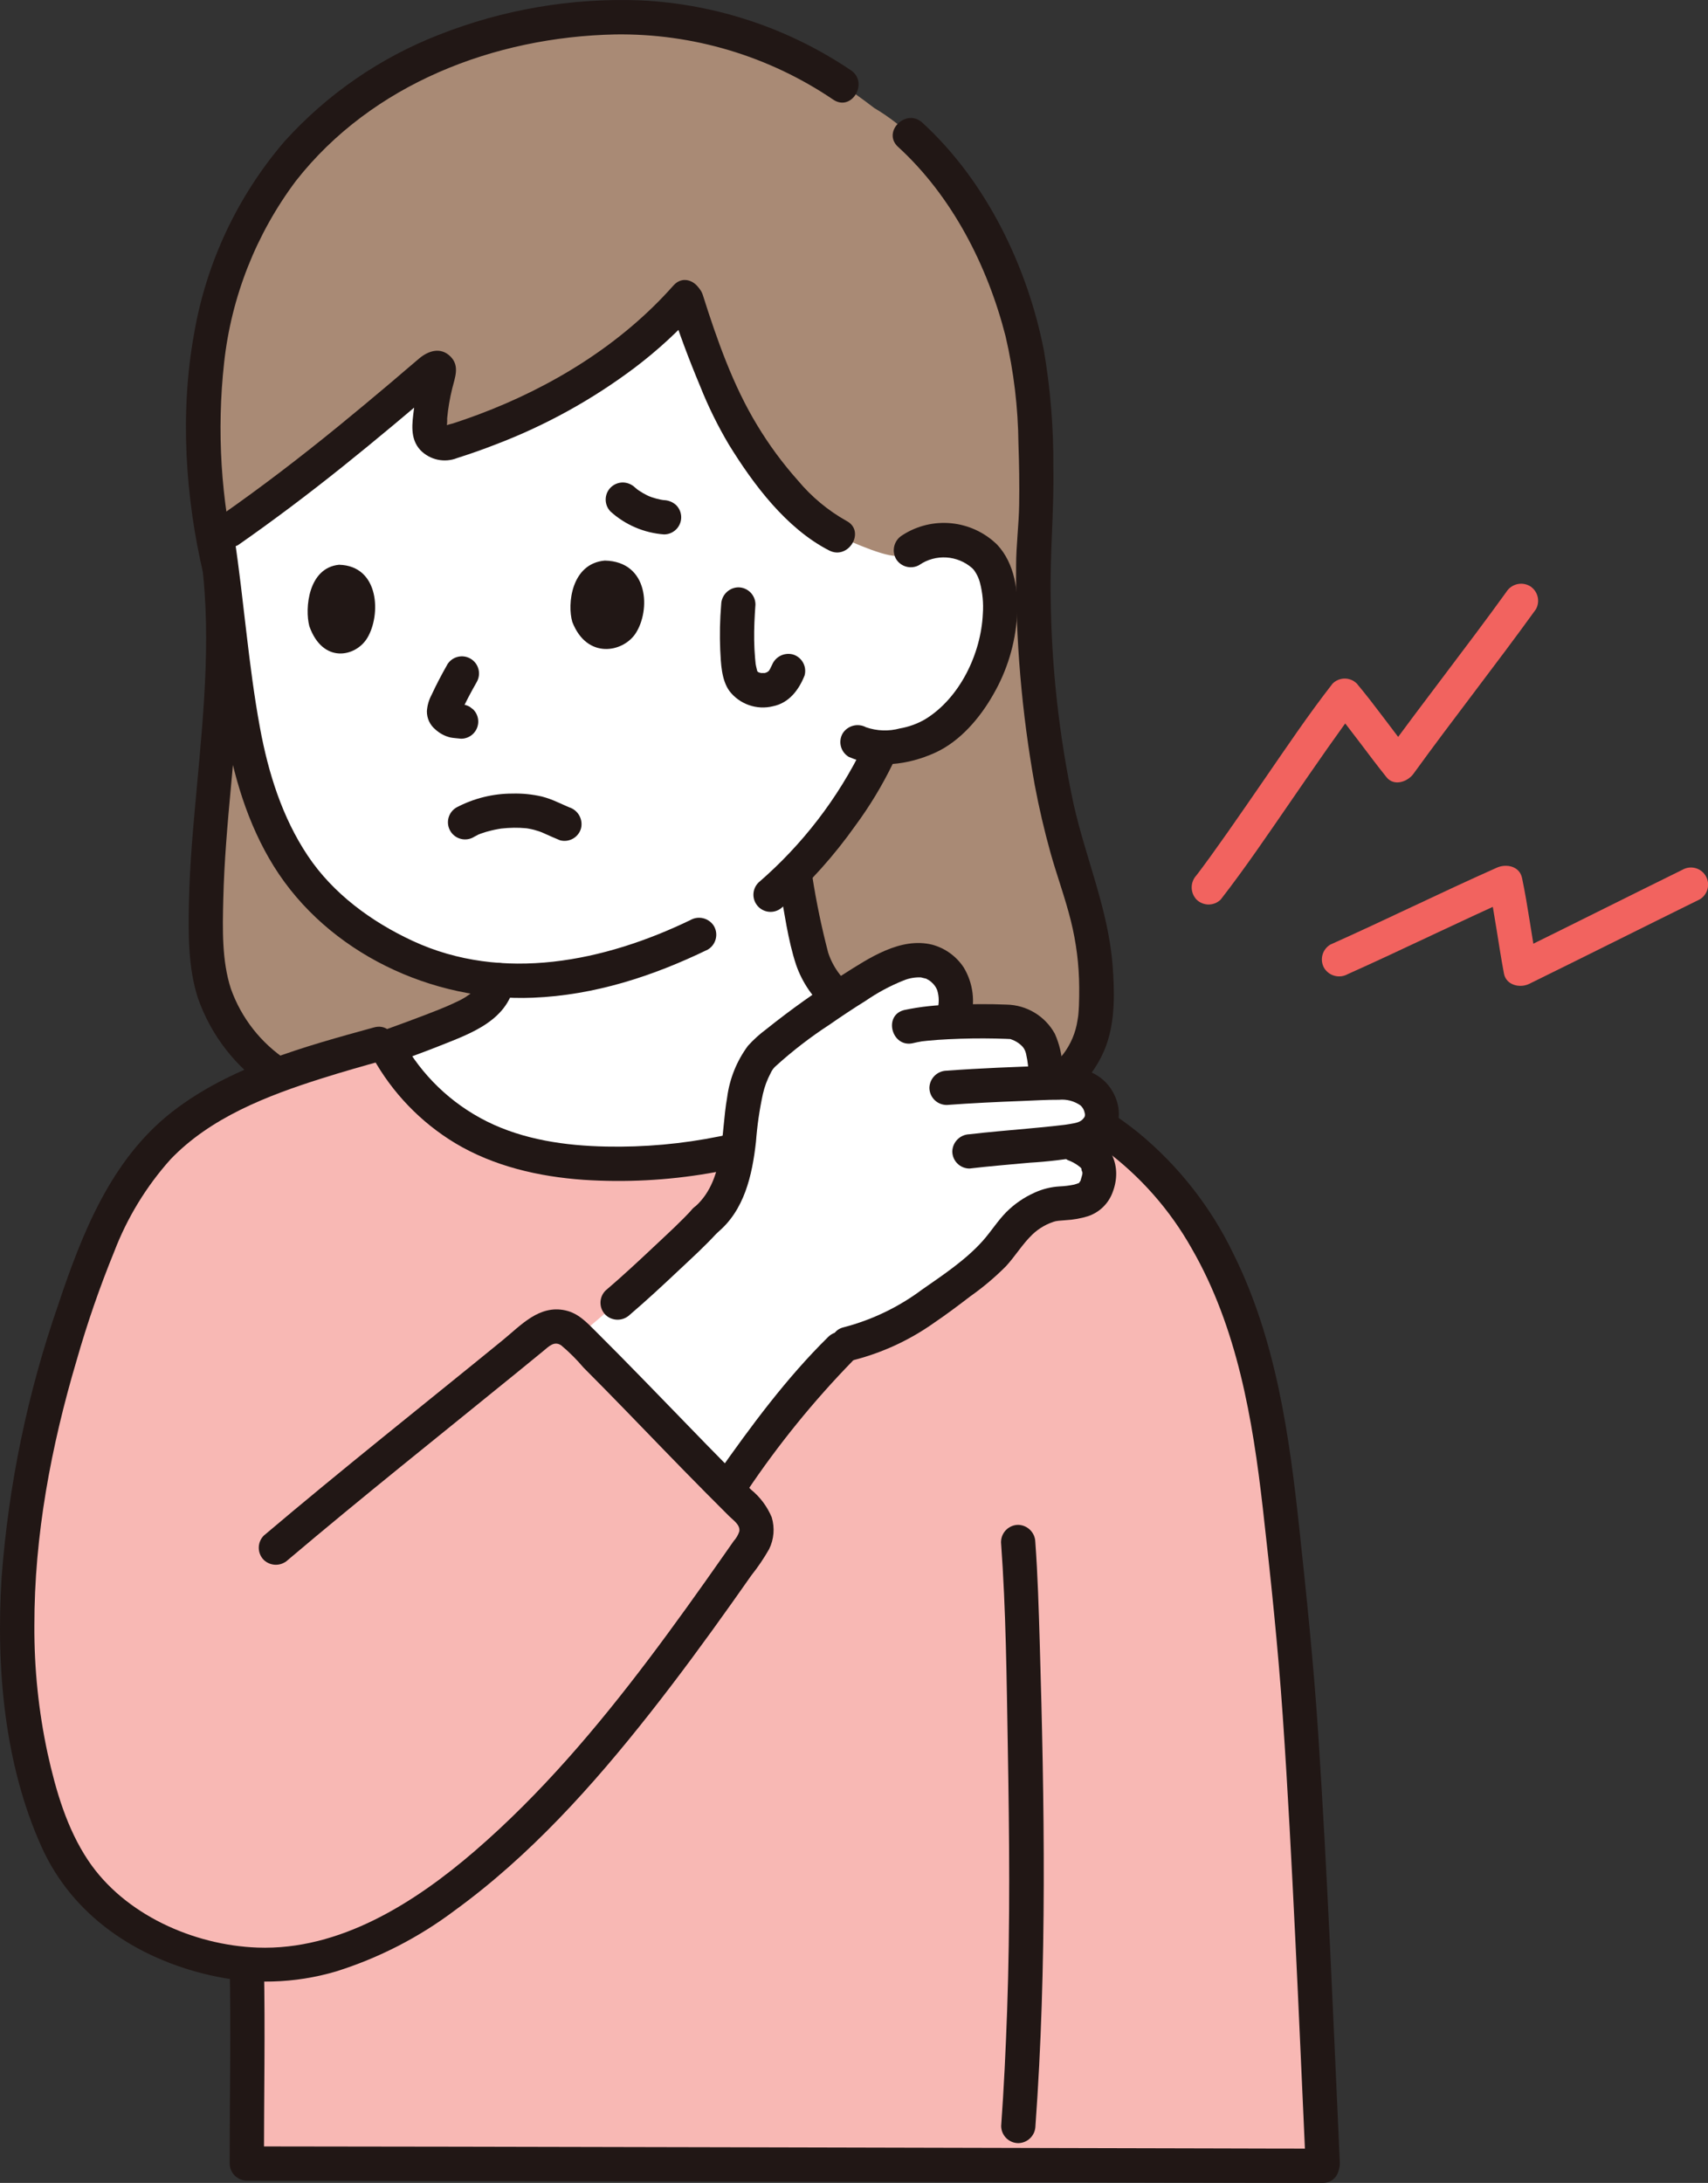 <?xml version="1.0" encoding="iso-8859-1"?>
<!-- Generator: Adobe Illustrator 28.5.0, SVG Export Plug-In . SVG Version: 9.03 Build 54727)  -->
<svg version="1.1" id="&#x30EC;&#x30A4;&#x30E4;&#x30FC;_1"
	 xmlns="http://www.w3.org/2000/svg" xmlns:xlink="http://www.w3.org/1999/xlink" x="0px" y="0px" viewBox="0 0 239.202 305.687"
	 style="enable-background:new 0 0 239.202 305.687;" xml:space="preserve">
<rect x="0" y="0" width="239.202" height="305.687" fill="#333333" stroke="none"/>
<path style="fill:#A98A75;" d="M143.954,154.348c9.476-4.581,9.552-11.184,9.581-15.148c0.069-5.286-0.815-10.54-2.608-15.513
	c-2.232-6.842-6.353-20.729-6.222-45.425c0.457-5.198,0.57-10.42,0.34-15.633c-0.079-2.431-0.181-4.487-0.261-5.834
	c-0.9-16.1-10.314-34.564-22.345-41.667C107.885,3.906,94.89,1.578,82.011,2.638C63.736,4.143,49.242,11.69,39.75,23.629
	c-5.48,6.893-9.261,16.776-10.55,25.516c-1.219,10.132-0.701,20.397,1.532,30.355c2.115,19.3-3.244,39.8-1.556,55.593
	c0.51,4.93,3.04,10.82,9.81,15.45L143.954,154.348z"/>
<path style="fill:#FFFFFF;" d="M96.119,41.959c1.624,5.047,3.531,9.999,5.712,14.832c2.563,5.583,9.359,15.152,15.492,18.216
	c0,0,6.017,2.887,8.182,2.84c0.712-0.176,1.397-0.448,2.037-0.807c1.623-1.148,3.625-1.63,5.593-1.348
	c3.862,0.507,5.319,2.665,5.912,3.905c1.771,3.708,1.052,10.141-0.765,13.993c-1.533,3.75-4.15,6.957-7.515,9.212
	c-2.238,1.228-4.754,1.864-7.307,1.846c-0.286,0.622-0.489,1.066-0.489,1.066c-0.9,1.97-3.041,5.43-3.041,5.43
	c-2.511,3.972-5.431,7.67-8.711,11.035c0.522,2.676,1.044,5.352,1.567,8.027c0.299,1.881,0.796,3.724,1.484,5.5
	c2.017,4.7,11.585,9.857,15.847,12.727c-12.618,9.553-28.04,14.666-43.866,14.542c-6.187,0-12.472-0.786-18.237-3.367
	c-5.848-2.631-10.673-7.105-13.737-12.738l-0.107-0.195c3.364-1.221,6.813-2.478,9.116-3.527c2.739-0.989,6.157-2.788,6.449-5.9
	c-8.015-0.593-15.161-3.535-22.046-8.943c-8.725-6.855-12.682-17.859-14.272-30.083c-0.917-7.048-1.744-14.713-2.91-22.365
	l-0.06-0.4l1.7-1.2c0.708-0.5,1.824-1.222,2.747-1.892c8.455-6.095,17.5-13.584,25.868-20.771c0.191-0.164,0.479-0.143,0.643,0.048
	c0.103,0.119,0.137,0.283,0.09,0.433c-0.779,2.56-1.24,5.205-1.374,7.877c-0.053,1.137,0.826,2.102,1.963,2.154
	c0.242,0.011,0.484-0.02,0.716-0.093C75.835,58,87.921,50.892,96.012,41.674"/>
<path style="fill:#211715;" d="M125.773,20.568c7.581,6.932,12.536,16.668,15.058,26.534c1.146,4.935,1.75,9.98,1.8,15.046
	c0.1,2.839,0.145,5.682,0.1,8.523c-0.044,2.858-0.425,5.717-0.427,8.566c-0.086,10.277,0.784,20.539,2.6,30.655
	c0.6,3.193,1.335,6.357,2.205,9.491c0.892,3.189,2.047,6.3,2.851,9.516c0.767,3.065,1.163,6.211,1.18,9.371
	c0.006,0.859,0,1.722-0.037,2.58c-0.017,0.407-0.048,0.811-0.083,1.216c-0.012,0.141-0.029,0.282-0.047,0.422
	c0.068-0.545-0.042,0.232-0.062,0.339c-0.252,1.763-0.957,3.431-2.046,4.84c-1.663,1.982-3.757,3.558-6.121,4.609
	c-1.133,0.678-1.516,2.137-0.861,3.284c0.687,1.121,2.136,1.501,3.284,0.861c4.4-2.169,8.139-5.461,9.806-10.168
	c1.22-3.449,1.118-7.5,0.841-11.09c-0.6-7.777-3.771-15.014-5.465-22.577c-2.024-9.493-3.096-19.164-3.2-28.869
	c-0.127-6.095,0.48-12.156,0.369-18.261c0.039-5.48-0.402-10.953-1.318-16.356c-2.305-11.781-8.095-23.754-17.032-31.927
	c-2.276-2.081-5.679,1.3-3.394,3.4L125.773,20.568z"/>
<path style="fill:#211715;" d="M27.962,76.675c1.743,11.158,0.611,22.561-0.41,33.73c-0.484,5.294-0.984,10.6-1.091,15.914
	c-0.089,4.413-0.129,9.161,1.244,13.406c1.84,5.294,5.381,9.83,10.07,12.9c1.146,0.656,2.606,0.273,3.283-0.861
	c0.642-1.148,0.262-2.598-0.861-3.284c-3.644-2.396-6.405-5.917-7.864-10.026c-1.268-3.921-1.165-8.272-1.063-12.529
	c0.252-10.537,1.859-20.991,2.266-31.522c0.301-6.349-0.016-12.712-0.946-19c-0.36-1.272-1.675-2.019-2.952-1.676
	c-1.257,0.379-1.995,1.678-1.676,2.952L27.962,76.675z"/>
<path style="fill:#211715;" d="M66.349,117.213c0.2-0.116,0.411-0.219,0.618-0.326c0.248-0.129,0.1-0.048-0.07,0.019
	c0.146-0.058,0.293-0.116,0.442-0.17c0.499-0.18,1.008-0.33,1.525-0.45c0.3-0.072,0.607-0.135,0.913-0.189
	c0.138-0.024,0.277-0.043,0.415-0.068c-0.226,0.041-0.254,0.029-0.01,0c0.6-0.064,1.195-0.106,1.8-0.113
	c0.551-0.007,1.102,0.016,1.651,0.067c0.057,0.006,0.494,0.057,0.177,0.015s0.109,0.021,0.166,0.031
	c0.28,0.049,0.558,0.107,0.833,0.178c0.246,0.067,0.489,0.141,0.728,0.223c0.143,0.05,0.283,0.105,0.423,0.161
	c-0.243-0.1-0.048-0.02,0.08,0.038c0.791,0.356,1.581,0.711,2.384,1.041c1.274,0.346,2.59-0.399,2.948-1.67
	c0.311-1.273-0.424-2.567-1.676-2.953c0.292,0.12-0.129-0.057-0.227-0.1l-0.452-0.2c-0.331-0.15-0.662-0.3-1-0.442
	c-0.684-0.313-1.394-0.568-2.121-0.76c-1.354-0.313-2.743-0.453-4.132-0.414c-2.734-0.001-5.426,0.667-7.842,1.946
	c-1.145,0.669-1.53,2.139-0.861,3.284s2.139,1.53,3.284,0.861L66.349,117.213z"/>
<path style="fill:#211715;" d="M80.15,87.093c-0.726-2.487-0.145-8.176,4.553-8.591c6.2,0.129,6.427,7.02,4.293,10.227
	C87.248,91.355,82.207,92.383,80.15,87.093z"/>
<path style="fill:#211715;" d="M43.325,87.7c-0.668-2.5-0.144-8.2,4.157-8.611c5.677,0.138,5.9,7.052,3.946,10.265
	C49.831,91.99,45.216,93.014,43.325,87.7z"/>
<path style="fill:#211715;" d="M62.63,93.088c-0.785,1.38-1.525,2.786-2.192,4.226c-0.376,0.702-0.599,1.477-0.653,2.272
	c-0.015,1.004,0.433,1.959,1.215,2.589c0.585,0.53,1.292,0.906,2.058,1.094c0.506,0.1,1.01,0.113,1.517,0.177
	c0.637,0.003,1.249-0.249,1.7-0.7c0.937-0.937,0.937-2.457,0-3.394l-0.486-0.375c-0.367-0.216-0.785-0.329-1.211-0.328
	c-0.243-0.031-0.487-0.035-0.73-0.066l0.638,0.086c-0.185-0.029-0.367-0.077-0.542-0.143l0.574,0.242
	c-0.216-0.094-0.42-0.214-0.606-0.359l0.485,0.375c-0.121-0.097-0.235-0.203-0.341-0.317l0.376,0.486
	c-0.037-0.046-0.068-0.096-0.092-0.149l0.242,0.574c-0.032-0.08-0.055-0.163-0.069-0.248l0.086,0.638
	c-0.013-0.122-0.013-0.246,0.001-0.368l-0.085,0.638c0.044-0.225,0.111-0.445,0.2-0.656l-0.242,0.573
	c0.675-1.523,1.471-3,2.293-4.446c0.661-1.149,0.265-2.616-0.885-3.277c-1.137-0.654-2.589-0.273-3.259,0.855L62.63,93.088z"/>
<path style="fill:#211715;" d="M109.626,126.978c3.803-3.381,7.207-7.185,10.148-11.338c2.021-2.736,3.785-5.653,5.269-8.714
	c0.631-1.15,0.252-2.592-0.861-3.284c-1.146-0.658-2.608-0.275-3.283,0.861c-3.54,7.292-8.531,13.785-14.667,19.081
	c-0.945,0.929-0.957,2.449-0.028,3.394s2.449,0.957,3.394,0.028C109.607,126.997,109.617,126.987,109.626,126.978z"/>
<path style="fill:#211715;" d="M119.141,9.825c-8.721-5.882-18.887-9.263-29.394-9.773C80.091-0.321,70.462,1.32,61.474,4.869
	c-8.271,3.225-15.676,8.336-21.626,14.925c-6.587,7.675-10.967,16.995-12.672,26.964c-2,11.011-1.234,22.9,1.328,33.751
	c0.71,3,5.34,1.733,4.629-1.276c-2.201-9.303-2.792-18.914-1.749-28.416c1.006-9.246,4.482-18.051,10.063-25.491
	C52.1,11.743,69.224,5.176,86.154,4.821c10.886-0.161,21.557,3.034,30.564,9.149C119.308,15.67,121.718,11.516,119.141,9.825z"/>
<path style="fill:#211715;" d="M96.711,128.831c-12.024,5.816-26.315,8.785-38.924,2.927c-5.761-2.676-11.143-6.611-14.695-11.94
	c-3.572-5.358-5.514-11.577-6.676-17.865c-1.633-8.831-2.25-17.859-3.594-26.739c-0.36-1.272-1.676-2.02-2.953-1.677
	c-1.257,0.38-1.995,1.679-1.676,2.953c1.266,8.363,1.952,16.817,3.32,25.163c1.123,6.856,3.15,13.743,6.847,19.677
	c7.556,12.126,22.186,18.956,36.271,18.388c8.633-0.348,16.773-3,24.5-6.743c1.134-0.677,1.516-2.137,0.861-3.283
	c-0.687-1.121-2.136-1.501-3.284-0.861L96.711,128.831z"/>
<path style="fill:#211715;" d="M128.754,79.112c2.287-1.568,5.349-1.374,7.42,0.47c0.084,0.083,0.163,0.17,0.238,0.261
	c-0.026-0.029-0.195-0.268-0.039-0.054c0.134,0.185,0.258,0.377,0.37,0.576c0.209,0.373,0.372,0.77,0.484,1.183
	c0.385,1.444,0.526,2.942,0.416,4.432c-0.259,5.563-3.22,11.783-8.088,14.75c-1.091,0.629-2.283,1.061-3.524,1.276
	c-1.559,0.423-3.21,0.368-4.737-0.159c-1.15-0.625-2.588-0.248-3.283,0.861c-0.659,1.146-0.275,2.609,0.861,3.284
	c3.9,1.713,8.32,1.134,12.124-0.6c3.492-1.595,6.281-4.895,8.132-8.178c1.915-3.32,3.044-7.034,3.3-10.858
	c0.22-3.485-0.293-7.425-2.772-10.078c-3.582-3.511-9.124-4.055-13.32-1.307c-1.116,0.69-1.494,2.134-0.861,3.283
	c0.676,1.135,2.138,1.519,3.284,0.861L128.754,79.112z"/>
<path style="fill:#211715;" d="M93.805,42.6c1.228,3.878,2.664,7.691,4.233,11.444c1.129,2.843,2.481,5.592,4.042,8.223
	c3.453,5.6,8.049,11.742,14.032,14.815c2.743,1.409,5.174-2.731,2.422-4.144c-2.584-1.453-4.881-3.365-6.779-5.642
	c-2.138-2.397-4.049-4.989-5.707-7.74c-3.4-5.591-5.649-12.024-7.615-18.232C97.504,38.389,92.868,39.643,93.805,42.6z"/>
<path style="fill:#211715;" d="M94.315,39.977C87.006,48.241,77.278,54.2,67,58.05c-1.196,0.448-2.402,0.869-3.619,1.263
	c-0.417,0.09-0.825,0.219-1.219,0.385c-0.013,0.052,0.128,0.03,0.234,0.079c-0.093-0.043,0.048,0.213,0.126,0.17
	c0.086-0.446,0.119-0.901,0.1-1.355c0.133-1.411,0.37-2.811,0.71-4.187c0.378-1.538,1.081-3.154-0.242-4.477
	c-1.37-1.37-3.086-0.818-4.382,0.268c-1.322,1.108-2.623,2.243-3.94,3.358c-2.422,2.048-4.861,4.076-7.317,6.085
	c-5.366,4.377-10.842,8.576-16.519,12.54c-1.115,0.691-1.494,2.135-0.861,3.284c0.677,1.135,2.138,1.518,3.284,0.861
	c4.973-3.473,9.8-7.114,14.54-10.906c2.413-1.933,4.804-3.891,7.174-5.872c1.216-1.014,2.428-2.033,3.635-3.057
	c0.6-0.508,1.2-1.017,1.8-1.528c0.509-0.532,1.078-1.004,1.696-1.406l-1.212,0.327l0.225,0.021L60,53.575l0.186,0.123l-0.861-0.861
	l0.108,0.2l-0.327-1.211c-0.161,0.807-0.375,1.603-0.641,2.382c-0.209,1.009-0.36,2.027-0.49,3.049c-0.254,2-0.6,4.163,0.9,5.779
	c1.341,1.381,3.383,1.815,5.17,1.1c1.826-0.577,3.632-1.214,5.419-1.913c6.943-2.647,13.479-6.257,19.417-10.723
	c3.198-2.417,6.154-5.138,8.828-8.124c2.04-2.307-1.342-5.714-3.394-3.394C94.315,39.982,94.315,39.977,94.315,39.977z"/>
<path style="fill:#211715;" d="M109.146,124.055c0.714,3.659,1.172,7.511,2.347,11.058c0.863,2.492,2.384,4.705,4.4,6.405
	c3.96,3.54,8.649,6.063,13.037,9c2.573,1.725,4.978-2.432,2.422-4.145c-3.952-2.648-8.221-4.9-11.821-8.038
	c-1.659-1.236-2.897-2.954-3.544-4.92c-0.917-3.507-1.657-7.058-2.215-10.64c-0.363-1.27-1.676-2.015-2.952-1.676
	c-1.261,0.374-2.001,1.678-1.676,2.952L109.146,124.055z"/>
<path style="fill:#211715;" d="M47.574,151.7c4.588-1.871,9.315-3.377,13.917-5.213c4.4-1.756,9.931-3.609,10.645-9.252
	c-0.007-1.323-1.077-2.393-2.4-2.4c-1.312,0.032-2.368,1.088-2.4,2.4c-0.172,0.618-0.533,1.167-1.032,1.57
	c-0.694,0.602-1.473,1.097-2.313,1.468c-1.741,0.844-3.4,1.452-5.247,2.159c-4.135,1.583-8.346,2.967-12.446,4.639
	c-1.251,0.386-1.985,1.68-1.676,2.952C44.981,151.296,46.297,152.043,47.574,151.7L47.574,151.7z"/>
<path style="fill:#211715;" d="M85.529,71.657c2.067,1.859,4.693,2.977,7.465,3.179c1.325,0.003,2.403-1.069,2.406-2.394
	c0.002-0.64-0.253-1.254-0.706-1.706c-0.465-0.428-1.068-0.676-1.7-0.7c-0.173-0.013-0.346-0.031-0.518-0.053l0.638,0.086
	c-0.846-0.12-1.673-0.346-2.462-0.674l0.574,0.242c-0.816-0.341-1.584-0.787-2.285-1.325l0.486,0.375
	c-0.173-0.136-0.34-0.277-0.5-0.424c-0.459-0.439-1.066-0.688-1.7-0.7c-0.636,0.003-1.246,0.254-1.7,0.7
	c-0.937,0.937-0.937,2.457,0,3.394L85.529,71.657z"/>
<path style="fill:#211715;" d="M101,84.655c-0.178,2.113-0.223,4.235-0.135,6.354c0.1,1.878,0.15,4.169,1.291,5.761
	c1.432,1.855,3.824,2.691,6.1,2.13c2.256-0.458,3.63-2.3,4.426-4.312c0.348-1.277-0.401-2.596-1.676-2.952
	c-1.273-0.313-2.569,0.422-2.953,1.676c0.251-0.636-0.122,0.224-0.221,0.388c-0.041,0.07-0.085,0.139-0.132,0.206
	c-0.123,0.172-0.125,0.178-0.008,0.018c0.279-0.187-0.067,0.038-0.138,0.119c-0.315,0.356,0.395-0.2-0.032,0.03
	c-0.068,0.036-0.5,0.258-0.17,0.113s-0.128,0.028-0.207,0.048s-0.165,0.039-0.248,0.053c-0.183,0.032-0.111,0.022,0.216-0.032
	c-0.171-0.013-0.342-0.013-0.513,0c-0.45,0,0.318,0.1,0.045,0.007c-0.133-0.043-0.275-0.073-0.41-0.11
	c-0.2-0.075-0.212-0.077-0.025-0.005s0.178,0.069-0.014-0.028l-0.141-0.087c0.237,0.2,0.29,0.24,0.157,0.123
	c-0.064-0.053-0.124-0.111-0.18-0.172c0.186,0.267,0.231,0.326,0.135,0.178c-0.032-0.081-0.206-0.254-0.188-0.348
	c0.12,0.292,0.151,0.352,0.091,0.181c-0.028-0.082-0.054-0.165-0.076-0.249c-0.078-0.278-0.126-0.561-0.18-0.845
	c-0.1-0.509,0.053,0.543,0-0.067c-0.022-0.23-0.048-0.459-0.068-0.69c-0.073-0.829-0.112-1.661-0.126-2.493
	c-0.026-1.669,0.06-3.336,0.181-5c-0.007-1.323-1.077-2.393-2.4-2.4c-1.313,0.03-2.37,1.087-2.4,2.4L101,84.655z"/>
<path style="fill:#F8B8B4;" d="M144.194,303.2c21.65,0.053,38.4,0.095,41.065,0.1c-0.813-17.8-2.581-61.124-4.437-77.432
	c-2.248-19.75-2.957-40.782-15.25-57.431c-8.464-11.463-20.365-15.622-32.776-22.141c-13.04,10.914-29.541,16.829-46.545,16.685
	c-6.187,0-12.472-0.786-18.237-3.367c-6.163-2.775-11.181-7.589-14.208-13.633c-17.887,4.873-26.477,8.535-33,16.208
	c-5.485,6.452-8.954,16.745-11.7,25.359l-0.793,2.67C1.7,212.49-0.2,235.875,7.048,255.375
	c4.262,11.461,13.283,17.029,24.516,19.238c0.992,0.195,1.993,0.337,3,0.427c0.181,8.755,0.161,18.766,0,27.937
	C53.342,302.977,106.288,303.1,144.194,303.2z"/>
<path style="fill:#211715;" d="M52.2,148.08c2.728,4.937,6.703,9.071,11.528,11.992c5.428,3.259,11.722,4.7,17.983,5.147
	c11.759,0.772,23.535-1.238,34.372-5.867c6.283-2.704,12.16-6.267,17.463-10.588c0.929-0.941,0.929-2.453,0-3.394
	c-0.95-0.907-2.444-0.907-3.394,0c-8.565,6.87-18.649,11.59-29.411,13.767c-5.216,1.058-10.533,1.535-15.854,1.424
	c-5.688-0.111-11.57-0.954-16.711-3.523c-5.008-2.504-9.134-6.474-11.831-11.381C54.845,142.957,50.697,145.375,52.2,148.08
	L52.2,148.08z"/>
<path style="fill:#211715;" d="M140.189,215.94c0.7,9.568,0.788,19.2,0.953,28.785c0.213,12.32,0.338,24.634-0.1,36.951
	c-0.192,5.351-0.444,10.7-0.831,16.043c0.011,1.321,1.079,2.389,2.4,2.4c1.315-0.025,2.375-1.085,2.4-2.4
	c1.637-22.546,1.266-45.2,0.6-67.783c-0.138-4.666-0.276-9.339-0.617-14c-0.031-1.312-1.088-2.369-2.4-2.4
	c-1.321,0.01-2.39,1.079-2.4,2.4L140.189,215.94z"/>
<path style="fill:#211715;" d="M32.165,275.037c0.187,9.318,0,18.624,0,27.94c0.018,1.318,1.082,2.382,2.4,2.4
	c8.477,0,16.955,0.01,25.432,0.031c12.058,0.021,24.115,0.045,36.172,0.074c12.862,0.029,25.724,0.059,38.585,0.09l32.217,0.077
	c5.843,0.014,11.686,0.027,17.531,0.038h0.733c3.088,0,3.093-4.8,0-4.8c-5.04,0-10.079-0.019-15.119-0.031l-30.855-0.073
	l-38.273-0.09c-12.305-0.028-24.609-0.054-36.914-0.078c-9.075-0.016-18.15-0.028-27.225-0.037h-2.284l2.4,2.4
	c0-9.316,0.187-18.622,0-27.94c-0.062-3.084-4.862-3.095-4.8,0C32.165,275.038,32.165,275.037,32.165,275.037z"/>
<path style="fill:#211715;" d="M138.729,151.958c5.486,2.706,11.016,5.426,15.974,9.044c5,3.713,9.161,8.438,12.212,13.867
	c6.354,11.036,8.518,23.847,9.94,36.335c1.1,9.674,2.121,19.358,2.79,29.073c0.719,10.45,1.259,20.912,1.768,31.374
	c0.506,10.392,0.953,20.786,1.425,31.179c0.139,3.077,4.94,3.094,4.8,0c-0.911-20.045-1.711-40.1-3.03-60.125
	c-0.63-9.575-1.613-19.1-2.638-28.639c-1.407-13.11-3.267-26.415-9.174-38.367c-3.152-6.588-7.705-12.409-13.339-17.056
	c-5.576-4.473-11.925-7.682-18.306-10.829c-1.149-0.635-2.594-0.256-3.283,0.861C137.211,149.821,137.594,151.282,138.729,151.958
	L138.729,151.958z"/>
<path style="fill:#FFFFFF;" d="M146.25,169.018c1.25-0.556,1.494-0.358,3.824-0.637c2.791-0.333,3.325-1.525,3.666-2.75
	c0.53-1.9,0.334-3.916-3-5.25l0.07-0.722c1.238-0.152,2.349-0.837,3.041-1.875c1.059-1.576,0.27-3.911-1.254-5.043
	c-1.47-0.904-3.196-1.299-4.912-1.124h-2.035c1.04-1.31,0.816-1.852,0.463-4.164c-0.401-2.331-2.306-4.11-4.659-4.352
	c-2.035-0.105-5.177-0.121-8.085,0c0.121-0.573,0.205-0.975,0.205-0.975c0.888-3.333-0.352-5.464-1.723-6.555
	c-1.661-1.323-4.055-1.889-8.722,0.666c-6.167,3.378-15.488,10.292-16.676,11.892c-1.679,2.261-2.3,5.637-2.631,8.433
	c-0.177,2.642-0.565,5.266-1.16,7.846c-0.524,2.556-1.907,4.855-3.919,6.516c-1.47,1.63-8.61,8.4-12.25,11.5l-5.652,4.813
	c8.638,8.575,13.092,13.472,20.98,21.389l0.727-1.035c3.842-5.472,10.813-14.664,15.83-19.345c6.363-1.233,11.72-5.277,16.847-9.211
	c1.795-1.253,3.412-2.744,4.807-4.431c1.343-1.784,2.848-3.867,4.826-4.9C145.453,169.4,145.892,169.178,146.25,169.018z"/>
<path style="fill:#211715;" d="M88.19,184.128c2.376-2.028,4.665-4.16,6.938-6.3c1.8-1.693,3.652-3.369,5.312-5.2
	c0.945-0.93,0.957-2.449,0.028-3.394s-2.449-0.957-3.394-0.028c-0.009,0.009-0.019,0.019-0.028,0.028
	c-1.66,1.83-3.515,3.506-5.312,5.2c-2.273,2.141-4.562,4.273-6.938,6.3c-0.932,0.94-0.932,2.454,0,3.394
	C85.747,185.032,87.239,185.032,88.19,184.128z"/>
<path style="fill:#211715;" d="M104.621,208.809c4.361-6.496,9.3-12.584,14.756-18.192c2.206-2.17-1.189-5.564-3.394-3.394
	c-5.833,5.74-10.81,12.483-15.507,19.163c-0.657,1.146-0.274,2.607,0.861,3.284C102.485,210.31,103.934,209.93,104.621,208.809z"/>
<path style="fill:#211715;" d="M149.529,162.454c0.614,0.215,1.186,0.535,1.69,0.946c0.134,0.093,0.234,0.226,0.287,0.38
	c-0.165-0.328,0.114,0.664,0.052,0.179c0.066,0.514,0.045,0.394-0.132,1.034c-0.049,0.195-0.111,0.387-0.184,0.575
	c0.211-0.5-0.227,0.242-0.083,0.074c0.028-0.033-0.089,0.036-0.145,0.055c-0.168,0.058-0.359,0.136-0.593,0.194
	c-0.675,0.139-1.361,0.223-2.05,0.252c-1.19,0.071-2.357,0.36-3.443,0.853c-1.498,0.663-2.859,1.598-4.015,2.759
	c-1.212,1.237-2.125,2.712-3.271,4c-2.376,2.669-5.576,4.793-8.494,6.824c-3.275,2.45-6.993,4.242-10.949,5.277
	c-3.01,0.688-1.736,5.317,1.276,4.628c4.087-1.039,7.946-2.826,11.382-5.27c1.734-1.172,3.405-2.435,5.067-3.707
	c1.774-1.251,3.436-2.655,4.967-4.195c1.305-1.422,2.294-3.093,3.693-4.437c0.953-0.913,2.123-1.569,3.4-1.906
	c-0.514,0.127,0.047,0,0.268-0.017c0.34-0.029,0.681-0.052,1.021-0.084c1.041-0.056,2.071-0.239,3.067-0.544
	c1.59-0.519,2.86-1.729,3.455-3.293c1.461-3.728-0.216-7.181-3.842-8.722c-1.151-0.623-2.587-0.246-3.284,0.861
	C148.009,160.316,148.393,161.779,149.529,162.454L149.529,162.454z"/>
<path style="fill:#211715;" d="M127.909,146.069c0.351-0.087,0.7-0.149,1.06-0.214c0.632-0.115-0.281,0.021,0.251-0.038
	c0.217-0.025,0.434-0.051,0.652-0.073c0.981-0.1,1.965-0.165,2.95-0.213c2.206-0.108,4.415-0.14,6.626-0.095
	c0.474,0.01,0.949,0.022,1.423,0.041c0.194,0.008,0.388,0.019,0.583,0.027c0.474,0.018-0.369-0.165,0.138,0.039
	c0.616,0.205,1.172,0.558,1.618,1.029c0.24,0.286,0.407,0.627,0.487,0.992c0.127,0.566,0.223,1.138,0.288,1.714
	c-0.063-0.446,0.013,0.21,0.016,0.248c0.032,0.341,0.12,0.431,0.053,0.068c0.047,0.255-0.2,0.432,0.02,0.071
	c-0.141,0.242-0.295,0.476-0.462,0.7c-0.66,1.146-0.276,2.609,0.861,3.284c1.149,0.636,2.595,0.257,3.284-0.861
	c0.762-0.985,1.129-2.219,1.029-3.461c-0.053-1.582-0.416-3.139-1.068-4.581c-1.361-2.463-3.933-4.012-6.747-4.064
	c-2.449-0.1-4.908-0.082-7.357,0.015c-2.346,0.013-4.685,0.262-6.981,0.744c-3,0.744-1.727,5.374,1.276,4.629V146.069z"/>
<path style="fill:#211715;" d="M135.888,142.769c0.732-2.446,0.4-5.087-0.913-7.276c-1.03-1.57-2.6-2.709-4.413-3.2
	c-4.458-1.107-8.9,1.9-12.483,4.168c-3.736,2.356-7.336,4.921-10.784,7.681c-0.92,0.681-1.771,1.451-2.539,2.3
	c-1.57,2.118-2.574,4.601-2.917,7.215c-0.94,5.229-0.254,11.87-4.793,15.58c-0.928,0.941-0.928,2.453,0,3.394
	c0.949,0.908,2.445,0.908,3.394,0c3.819-3.121,4.911-8.07,5.431-12.744c0.169-2.256,0.494-4.497,0.974-6.707
	c0.23-1.007,0.592-1.979,1.075-2.891c0.183-0.421,0.463-0.793,0.819-1.083c2.315-2.093,4.792-3.999,7.409-5.7
	c1.671-1.163,3.366-2.292,5.095-3.364c1.649-1.136,3.419-2.086,5.277-2.832c0.822-0.343,1.712-0.491,2.6-0.431
	c-0.4-0.037,0.457,0.127,0.584,0.169c0.352,0.116-0.313-0.165,0,0c0.15,0.08,0.3,0.164,0.442,0.252
	c-0.012-0.007,0.5,0.377,0.259,0.179c-0.215-0.18,0.252,0.258,0.292,0.3c0.239,0.257,0.427,0.556,0.556,0.882
	c0.285,0.923,0.285,1.91,0,2.833c-0.726,3,3.9,4.282,4.629,1.276L135.888,142.769z"/>
<path style="fill:#211715;" d="M132.556,154.74c3.545-0.263,7.094-0.431,10.645-0.564c1.7-0.064,3.417-0.18,5.121-0.168
	c1.067-0.101,2.135,0.183,3.012,0.8c0.304,0.281,0.507,0.654,0.578,1.061c0.09,0.24,0.038,0.51-0.133,0.7
	c-0.444,0.6-1.092,0.687-2.019,0.847c-0.195,0.034-0.39,0.06-0.585,0.09c-0.27,0.041,0.144-0.019,0.161-0.021
	c-0.1,0.013-0.207,0.027-0.311,0.039c-0.544,0.067-1.089,0.129-1.634,0.186c-1.2,0.127-2.405,0.239-3.608,0.35
	c-2.673,0.247-5.35,0.463-8.015,0.778c-1.309,0.039-2.361,1.091-2.4,2.4c0.008,1.322,1.078,2.392,2.4,2.4
	c2.811-0.332,5.635-0.556,8.454-0.818c2.475-0.141,4.939-0.436,7.377-0.884c3.819-0.848,6.175-4.584,4.6-8.313
	c-1.616-3.82-5.612-4.51-9.33-4.381c-4.773,0.165-9.545,0.341-14.309,0.694c-1.312,0.031-2.369,1.088-2.4,2.4
	c0.011,1.321,1.079,2.389,2.4,2.4L132.556,154.74z"/>
<path style="fill:#211715;" d="M52.384,143.874c-9.754,2.686-20.164,5.5-28.279,11.828c-8.557,6.669-12.626,17.047-15.961,27.037
	c-4.28,12.321-6.942,25.145-7.918,38.152c-0.789,12.591,0.354,26.129,5.6,37.755c4.35,9.652,13.3,15.561,23.386,17.913
	c5.893,1.396,12.049,1.229,17.857-0.486c5.984-1.879,11.603-4.767,16.614-8.539C74.2,259.893,83.019,250.07,91.03,239.9
	c3.981-5.053,7.789-10.239,11.512-15.484c0.897-1.267,1.79-2.533,2.68-3.8c0.924-1.159,1.755-2.388,2.488-3.676
	c0.687-1.389,0.817-2.987,0.366-4.469c-0.633-1.511-1.629-2.841-2.9-3.874c-4.187-4.171-8.3-8.418-12.407-12.664
	c-2.039-2.106-4.087-4.203-6.145-6.29c-1.05-1.062-2.104-2.12-3.161-3.174c-1.276-1.271-2.472-2.581-4.309-2.973
	c-3.675-0.783-6.182,2.082-8.767,4.191c-2.787,2.275-5.583,4.543-8.387,6.803c-5.589,4.519-11.185,9.031-16.732,13.6
	c-2.793,2.301-5.57,4.619-8.333,6.956c-0.926,0.942-0.926,2.452,0,3.394c0.949,0.91,2.446,0.91,3.395,0
	c10.494-8.885,21.261-17.44,31.925-26.119c1.272-1.036,2.543-2.074,3.812-3.113c0.768-0.63,1.546-1.488,2.542-0.8
	c1.116,0.938,2.15,1.969,3.091,3.082c1.049,1.052,2.093,2.108,3.134,3.169c3.657,3.725,7.264,7.5,10.913,11.231
	c2.112,2.161,4.239,4.307,6.38,6.438c0.555,0.552,1.566,1.2,1.415,2.119c-0.164,0.502-0.432,0.963-0.788,1.353l-1.433,2.049
	c-3.41,4.867-6.86,9.708-10.442,14.452c-7.279,9.637-15.169,18.947-24.328,26.859c-8.411,7.266-18.958,14-30.5,13.573
	c-8.955-0.333-18.635-4.624-23.706-12.209c-2.989-4.472-4.528-9.792-5.68-15c-1.261-5.87-1.881-11.86-1.851-17.864
	c-0.018-12.624,2.343-25.112,5.923-37.183c1.474-5.164,3.231-10.244,5.263-15.215c1.82-4.751,4.493-9.129,7.887-12.919
	c5.579-5.823,13.443-8.888,21.235-11.346c2.827-0.892,5.679-1.707,8.537-2.494C56.633,147.684,55.37,143.052,52.384,143.874
	L52.384,143.874z"/>
<path style="fill:#F2635F;" d="M188.731,136.423c7.818-3.5,15.5-7.294,23.322-10.773l-3.525-1.434c0.849,4.016,1.336,8.1,2.1,12.131
	c0.31,1.627,2.248,2.062,3.525,1.434c7.972-3.914,15.905-7.9,23.873-11.826c1.145-0.669,1.53-2.139,0.861-3.284
	s-2.139-1.53-3.284-0.861l0,0c-7.967,3.922-15.9,7.912-23.872,11.827l3.525,1.434c-0.767-4.031-1.254-8.115-2.1-12.131
	c-0.351-1.659-2.21-2.019-3.525-1.434c-7.826,3.479-15.5,7.276-23.322,10.773c-1.137,0.675-1.52,2.137-0.861,3.283
	C186.136,136.681,187.583,137.06,188.731,136.423L188.731,136.423z"/>
<path style="fill:#F2635F;" d="M170.958,125.97c3.459-4.454,6.621-9.135,9.822-13.775c1.7-2.468,3.4-4.937,5.122-7.39
	c0.754-1.073,1.514-2.142,2.281-3.205c0.363-0.501,0.729-1.001,1.1-1.5l0.436-0.581l0.279-0.367
	c-0.15,0.193-0.142,0.184,0.024-0.029h-3.394c2.636,3.146,4.984,6.523,7.555,9.722c1.058,1.316,2.962,0.63,3.769-0.486
	c5.608-7.751,11.537-15.265,17.138-23.023c0.658-1.146,0.274-2.608-0.862-3.283c-1.148-0.639-2.596-0.259-3.283,0.861
	c-5.6,7.757-11.529,15.271-17.138,23.022l3.77-0.485c-2.571-3.2-4.918-6.575-7.555-9.723c-0.937-0.937-2.457-0.937-3.394,0
	c-3.386,4.341-6.462,8.921-9.585,13.451c-1.718,2.492-3.435,4.986-5.175,7.462c-0.777,1.105-1.561,2.205-2.35,3.3
	c-0.379,0.523-0.762,1.044-1.147,1.563c-0.153,0.205-0.307,0.409-0.46,0.614c-0.049,0.065-0.609,0.794-0.345,0.454
	c-0.895,0.954-0.895,2.44,0,3.394c0.941,0.929,2.453,0.929,3.394,0L170.958,125.97z"/>
</svg>
